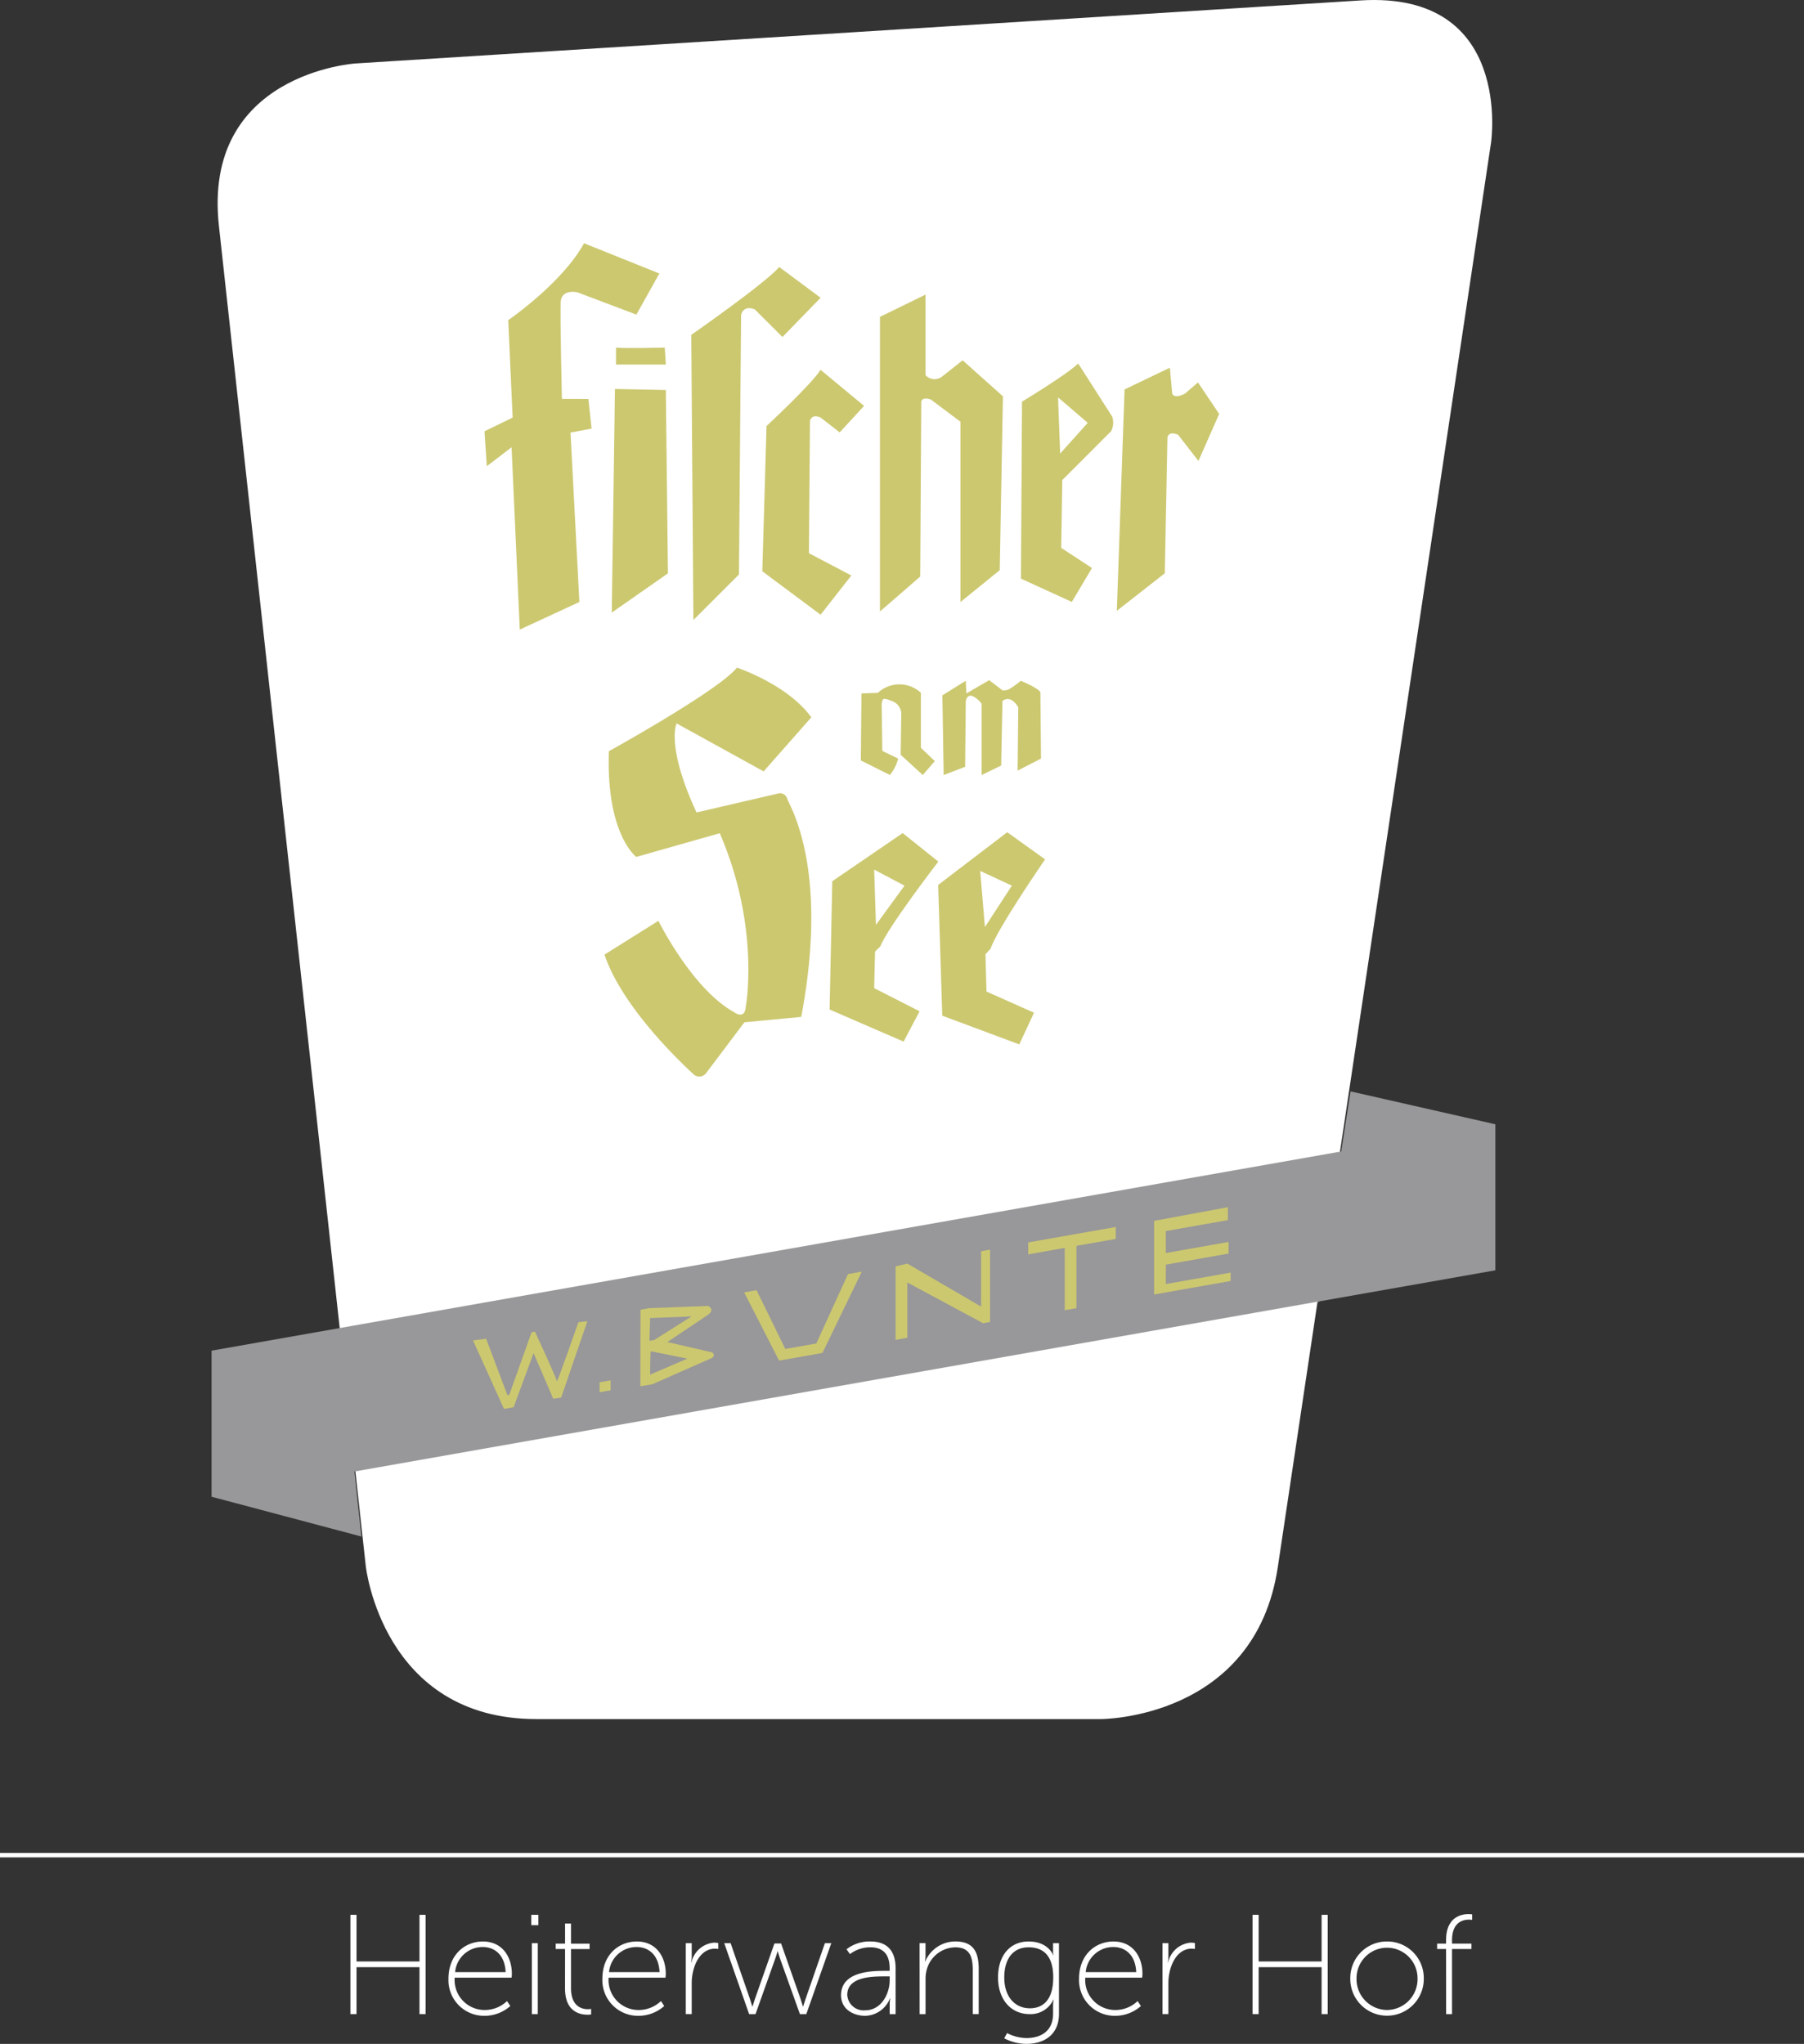 <svg xmlns="http://www.w3.org/2000/svg" width="243.584" height="276.015" viewBox="0 0 243.584 276.015">
  <rect x="0" y="0" width="243.584" height="276.015" fill="#333333" stroke="none"/>
  <g id="Gruppe_2514" data-name="Gruppe 2514" transform="translate(-3275 -11719)">
    <path id="Pfad_2242" data-name="Pfad 2242" d="M82.42,8.569S61.707,9.869,63.966,30.5L83.8,211.519s2.259,20.63,23.013,20.63h76.305s20.752,0,23.825-20.524L235.731,19.284S238.8-1.24,218.091.06Z" transform="translate(3240.592 11719)" fill="#fff"/>
    <path id="Pfad_2243" data-name="Pfad 2243" d="M186.622,114.162l.286,24.762-7.586,5.3.43-30.2Z" transform="translate(3178.281 11657.503)" fill="#ccc870"/>
    <path id="Pfad_2244" data-name="Pfad 2244" d="M145.228,81.7s7.274-4.98,10.236-10.382L165.632,75.4l-3.1,5.552-7.983-3.015s-2.165-.5-2.244,1.367.17,13.027.17,13.027l3.58.018.426,4-2.845.528,1.2,22.883-8.05,3.73-1.106-24.616-3.347,2.552-.309-4.716,3.8-1.851Z" transform="translate(3198.396 11680.533)" fill="#ccc870"/>
    <path id="Pfad_2245" data-name="Pfad 2245" d="M180.564,101.9c1,.144,6.584,0,6.584,0l.144,2.29h-6.728Z" transform="translate(3177.612 11664.039)" fill="#ccc870"/>
    <path id="Pfad_2246" data-name="Pfad 2246" d="M202.626,87.445s9.875-6.87,11.88-9.161l5.583,4.152-5.153,5.3-3.722-3.721s-1.432-.716-1.86.716l-.288,35.068-6.154,6.156Z" transform="translate(3165.712 11676.776)" fill="#ccc870"/>
    <path id="Pfad_2247" data-name="Pfad 2247" d="M224.019,116.012s6.012-5.583,7.3-7.586l5.869,4.867-3.293,3.579-2.575-2.005s-1.146-.572-1.432.43l-.144,17.892,5.726,3.006-4.151,5.3-7.872-5.868Z" transform="translate(3154.482 11660.52)" fill="#ccc870"/>
    <path id="Pfad_2248" data-name="Pfad 2248" d="M257.935,89.37l6.156-3.005V97.242a1.632,1.632,0,0,0,2.289.144l2.719-2.147,5.441,4.866-.43,23.474-5.3,4.3V103.54l-4.007-3.005s-1.146-.43-1.289.286l-.142,23.619-5.44,4.723Z" transform="translate(3135.881 11672.418)" fill="#ccc870"/>
    <path id="Pfad_2249" data-name="Pfad 2249" d="M308.282,114.577l-3.723,4.152-.286-7.587Zm3.291-.859-4.581-7.156c-1.432,1.432-7.586,5.153-7.586,5.153l-.142,23.9,6.87,3.149,2.719-4.581-4.151-2.719.144-9.161,6.583-6.584a2.493,2.493,0,0,0,.144-2" transform="translate(3113.589 11661.524)" fill="#ccc870"/>
    <path id="Pfad_2250" data-name="Pfad 2250" d="M328.409,110.731l6.119-2.936.309,3.447s.112.863,1.717.06l1.77-1.514,2.86,4.253-2.8,6.348-2.742-3.533s-1.267-.617-1.445.38l-.353,18.32-6.479,5.073Z" transform="translate(3098.434 11660.86)" fill="#ccc870"/>
    <path id="Pfad_2251" data-name="Pfad 2251" d="M177.763,207.018s14.852-8.21,17.3-11.294c0,0,6.81,2.245,10.043,6.712l-6.437,7.3-11.753-6.48s-1.475,3.041,2.692,12.028l11.1-2.58a.994.994,0,0,1,1.145.734c.283.911,5.714,9.248,1.892,29.455l-7.673.725-5.194,6.9a1.148,1.148,0,0,1-1.7.1c-.892-.839-9.507-8.694-12-16.139l7.284-4.561s4.516,9.144,10.158,12.3c0,0,1.471,1.142,1.624-.62,0,0,2.026-10.727-3.5-23.51l-11.272,3.2s-4.085-3.02-3.7-14.272" transform="translate(3179.441 11613.435)" fill="#ccc870"/>
    <path id="Pfad_2252" data-name="Pfad 2252" d="M252.411,201.817l2.22-.085a4.259,4.259,0,0,1,5.807,0v7.429l1.878,1.793-1.622,1.878-2.988-2.732.084-5.636a1.864,1.864,0,0,0-1.281-1.622c-1.281-.513-1.2-.342-1.365.341l.085,6.4,2.135,1.025a5.65,5.65,0,0,1-1.11,2.219l-3.927-1.963Z" transform="translate(3138.906 11610.829)" fill="#ccc870"/>
    <path id="Pfad_2253" data-name="Pfad 2253" d="M276.232,201.45l3.158-1.964.086,1.708,3.074-1.793,1.792,1.366a1.588,1.588,0,0,0,.94-.171,12.425,12.425,0,0,0,1.538-1.11s2.3.939,2.646,1.536l.086,8.967-3.16,1.622.086-8.539s-.94-1.793-2.136-.854l-.17,8.711-2.646,1.28v-9.649s-1.708-2.135-2.136-.342l-.084,8.881-2.9,1.11Z" transform="translate(3126.012 11611.451)" fill="#ccc870"/>
    <path id="Pfad_2254" data-name="Pfad 2254" d="M253.286,251.331l-3.852,5.294-.24-7.461Zm4.571-3.25-4.814-3.85-9.506,6.5-.361,17.328,9.988,4.332,2.166-4.092-6.137-3.128.12-4.934.723-.722c.962-2.527,7.821-11.432,7.821-11.432" transform="translate(3143.841 11587.272)" fill="#ccc870"/>
    <path id="Pfad_2255" data-name="Pfad 2255" d="M284.943,251.193l-3.637,5.594-.641-7.58Zm4.482-3.551-5.106-3.662-9.328,7.121.557,17.656,10.4,3.876,1.986-4.279-6.414-2.857-.14-5.028.7-.773c.847-2.623,7.352-12.053,7.352-12.053" transform="translate(3126.682 11587.407)" fill="#ccc870"/>
    <path id="Pfad_2256" data-name="Pfad 2256" d="M62.009,374.7V354.974l152.528-26.9,1.267-8.113,19.552,4.442v19.721l-23.718,4.183-.282.146.015-.1L81.3,371.294l.94,8.781Z" transform="translate(3241.555 11546.424)" fill="#989799"/>
    <path id="Pfad_2257" data-name="Pfad 2257" d="M175.75,404.927l1.489-.263v1.347l-1.489.263Z" transform="translate(3180.208 11500.741)" fill="#ccc870"/>
    <path id="Pfad_2258" data-name="Pfad 2258" d="M138.653,389.935l4.179,9.247,1.3-.23,2.7-7.3,2.654,6.162,1.07-.167,3.537-10.305-1.21.13s-2.909,8.319-2.909,7.983-2.955-6.7-2.955-6.7l-.466.082-3,8.442-.256.045-2.876-7.622Z" transform="translate(3200.217 11510.082)" fill="#ccc870"/>
    <path id="Pfad_2259" data-name="Pfad 2259" d="M194.046,389.977l-5.027,2.159s0-2.716.093-3.158Zm-4.468-2.521-.652.115.094-3.073,5.584-.221Zm7.819,1.675-6.051-1.394,5.493-3.683c1.024-.775,0-1.189,0-1.189l-7.913.293-1.211.213-.023,10.337,1.605-.262,8.006-3.534c.652-.369.094-.78.094-.78" transform="translate(3173.767 11512.499)" fill="#ccc870"/>
    <path id="Pfad_2260" data-name="Pfad 2260" d="M222.841,384.814l-4.716-9.215,1.674-.3,3.879,7.939,4.189-.738,4.282-9.378,1.863-.329L228.7,383.779Z" transform="translate(3157.353 11517.929)" fill="#ccc870"/>
    <path id="Pfad_2261" data-name="Pfad 2261" d="M262.515,378.539V368.61l1.583-.368,9.961,5.8v-7.469l1.209-.213v9.754l-.93.186-10.24-5.509v7.469Z" transform="translate(3133.411 11521.4)" fill="#ccc870"/>
    <path id="Pfad_2262" data-name="Pfad 2262" d="M306.323,370.949V362.53l-4.932.87v-1.613l11.821-2.084v1.613l-5.306.936v8.42Z" transform="translate(3112.443 11524.992)" fill="#ccc870"/>
    <path id="Pfad_2263" data-name="Pfad 2263" d="M338.3,365.695v-9.945l9.961-1.843v1.746l-8.379,1.477v2.964l8.47-1.493v1.57l-8.47,1.493v2.618l8.75-1.544v1.135Z" transform="translate(3092.534 11528.118)" fill="#ccc870"/>
    <path id="Pfad_2264" data-name="Pfad 2264" d="M102.717,561.357h.824v6.3h8.5v-6.3h.824v13.407h-.824v-6.339h-8.5v6.339h-.824Z" transform="translate(3219.599 11416.228)" fill="#fff"/>
    <path id="Pfad_2265" data-name="Pfad 2265" d="M136.105,569.175c2.6,0,3.907,2.049,3.907,4.367,0,.211-.038.517-.038.517h-7.681a4.048,4.048,0,0,0,4.1,4.367,4.335,4.335,0,0,0,2.969-1.207l.44.671a5.219,5.219,0,0,1-3.409,1.322,4.815,4.815,0,0,1-4.942-5c0-3.237,2.2-5.037,4.654-5.037m3.065,4.137c-.1-2.337-1.494-3.39-3.084-3.39a3.725,3.725,0,0,0-3.735,3.39Z" transform="translate(3204.101 11412.011)" fill="#fff"/>
    <path id="Pfad_2266" data-name="Pfad 2266" d="M155.736,561.357h.958v1.4h-.958Zm.076,3.831h.8v9.577h-.8Z" transform="translate(3191.003 11416.228)" fill="#fff"/>
    <path id="Pfad_2267" data-name="Pfad 2267" d="M164.153,567.342h-1.264v-.728h1.264V563.9h.8v2.72h2.509v.728h-2.509v5.267c0,2.528,1.513,2.854,2.279,2.854a2.24,2.24,0,0,0,.44-.038v.747a2.691,2.691,0,0,1-.479.038c-1,0-3.045-.364-3.045-3.543Z" transform="translate(3187.145 11414.859)" fill="#fff"/>
    <path id="Pfad_2268" data-name="Pfad 2268" d="M181.223,569.175c2.6,0,3.907,2.049,3.907,4.367,0,.211-.038.517-.038.517h-7.681a4.048,4.048,0,0,0,4.1,4.367,4.335,4.335,0,0,0,2.969-1.207l.44.671a5.219,5.219,0,0,1-3.409,1.322,4.815,4.815,0,0,1-4.942-5c0-3.237,2.2-5.037,4.654-5.037m3.065,4.137c-.1-2.337-1.494-3.39-3.084-3.39a3.725,3.725,0,0,0-3.735,3.39Z" transform="translate(3179.766 11412.011)" fill="#fff"/>
    <path id="Pfad_2269" data-name="Pfad 2269" d="M201.02,569.584h.8v1.82a4.031,4.031,0,0,1-.076.785h.038a3.419,3.419,0,0,1,3.065-2.681,3.028,3.028,0,0,1,.556.057v.8a3.094,3.094,0,0,0-.441-.039c-1.494,0-2.432,1.264-2.854,2.681a6.817,6.817,0,0,0-.287,2.012v4.137h-.8Z" transform="translate(3166.578 11411.832)" fill="#fff"/>
    <path id="Pfad_2270" data-name="Pfad 2270" d="M212.29,569.674h.862l2.6,7.508c.153.459.326,1.034.326,1.034h.038s.172-.575.326-1.034l2.624-7.47h.9l2.624,7.47c.153.459.326,1.034.326,1.034h.038s.153-.556.326-1.034l2.6-7.508h.862l-3.371,9.577h-.862l-2.662-7.432c-.172-.46-.326-1.035-.326-1.035h-.038s-.153.575-.326,1.035l-2.644,7.432h-.862Z" transform="translate(3160.5 11411.742)" fill="#fff"/>
    <path id="Pfad_2271" data-name="Pfad 2271" d="M252.452,573.14h.632v-.326c0-2.126-1.092-2.854-2.624-2.854a4.5,4.5,0,0,0-2.739.919l-.46-.651a5.011,5.011,0,0,1,3.237-1.053c2.2,0,3.39,1.226,3.39,3.62v6.187h-.8v-1.264a4.383,4.383,0,0,1,.076-.862h-.038a3.682,3.682,0,0,1-3.352,2.356c-1.551,0-3.256-.862-3.256-2.777,0-3.256,4.233-3.295,5.938-3.295m-2.643,5.325c2.088,0,3.275-2.164,3.275-4.06v-.518h-.613c-1.628,0-5.114,0-5.114,2.49a2.209,2.209,0,0,0,2.452,2.088" transform="translate(3142.041 11412.011)" fill="#fff"/>
    <path id="Pfad_2272" data-name="Pfad 2272" d="M269.552,569.4h.8v1.685a4.031,4.031,0,0,1-.076.785h.038a4.413,4.413,0,0,1,4.061-2.7c2.49,0,3.16,1.475,3.16,3.735v6.072h-.8V573.2c0-1.666-.211-3.236-2.356-3.236a4.06,4.06,0,0,0-3.869,3.045,4.754,4.754,0,0,0-.153,1.3v4.673h-.8Z" transform="translate(3129.615 11412.011)" fill="#fff"/>
    <path id="Pfad_2273" data-name="Pfad 2273" d="M296.34,582.218c2.049,0,3.639-.977,3.639-3.295v-1.111a4.026,4.026,0,0,1,.076-.785h-.038a3.376,3.376,0,0,1-3.218,1.954c-2.49,0-4.252-1.954-4.252-4.942s1.628-4.865,4.118-4.865c2.72,0,3.333,1.878,3.333,1.878h.038a1,1,0,0,1-.058-.364V569.4h.8v9.52c0,2.931-2.107,4.079-4.386,4.079a6.6,6.6,0,0,1-3.008-.747l.383-.709a5.857,5.857,0,0,0,2.567.671M300,574.039c0-3.084-1.456-4.079-3.333-4.079-2.05,0-3.276,1.494-3.276,4.079s1.417,4.156,3.467,4.156c1.685,0,3.141-1.053,3.141-4.156" transform="translate(3117.212 11412.012)" fill="#fff"/>
    <path id="Pfad_2274" data-name="Pfad 2274" d="M320.947,569.175c2.6,0,3.907,2.049,3.907,4.367,0,.211-.038.517-.038.517h-7.681a4.048,4.048,0,0,0,4.1,4.367,4.335,4.335,0,0,0,2.968-1.207l.441.671a5.219,5.219,0,0,1-3.409,1.322,4.815,4.815,0,0,1-4.942-5c0-3.237,2.2-5.037,4.654-5.037m3.065,4.137c-.1-2.337-1.494-3.39-3.084-3.39a3.725,3.725,0,0,0-3.735,3.39Z" transform="translate(3104.405 11412.011)" fill="#fff"/>
    <path id="Pfad_2275" data-name="Pfad 2275" d="M340.744,569.584h.8v1.82a4.03,4.03,0,0,1-.076.785h.038a3.418,3.418,0,0,1,3.064-2.681,3.021,3.021,0,0,1,.556.057v.8a3.092,3.092,0,0,0-.44-.039c-1.494,0-2.432,1.264-2.854,2.681a6.8,6.8,0,0,0-.287,2.012v4.137h-.8Z" transform="translate(3091.217 11411.832)" fill="#fff"/>
    <path id="Pfad_2276" data-name="Pfad 2276" d="M367.149,561.357h.824v6.3h8.5v-6.3h.824v13.407h-.824v-6.339h-8.5v6.339h-.824Z" transform="translate(3076.975 11416.228)" fill="#fff"/>
    <path id="Pfad_2277" data-name="Pfad 2277" d="M400.761,569.175a4.926,4.926,0,0,1,4.961,4.961,4.962,4.962,0,1,1-9.922,0,4.926,4.926,0,0,1,4.961-4.961m0,9.251a4.164,4.164,0,0,0,4.118-4.29,4.118,4.118,0,1,0-8.236,0,4.164,4.164,0,0,0,4.118,4.29" transform="translate(3061.522 11412.011)" fill="#fff"/>
    <path id="Pfad_2278" data-name="Pfad 2278" d="M422.458,565.862h-1.206v-.728h1.206v-.441c0-3.16,2.068-3.543,3.026-3.543a2.8,2.8,0,0,1,.5.038v.747a2.236,2.236,0,0,0-.44-.038c-.766,0-2.279.306-2.279,2.777v.46h2.624v.728h-2.624v8.791h-.8Z" transform="translate(3047.794 11416.34)" fill="#fff"/>
    <rect id="Rechteck_357" data-name="Rechteck 357" width="243.584" height="0.599" transform="translate(3275 11969.229)" fill="#fff"/>
  </g>
</svg>
